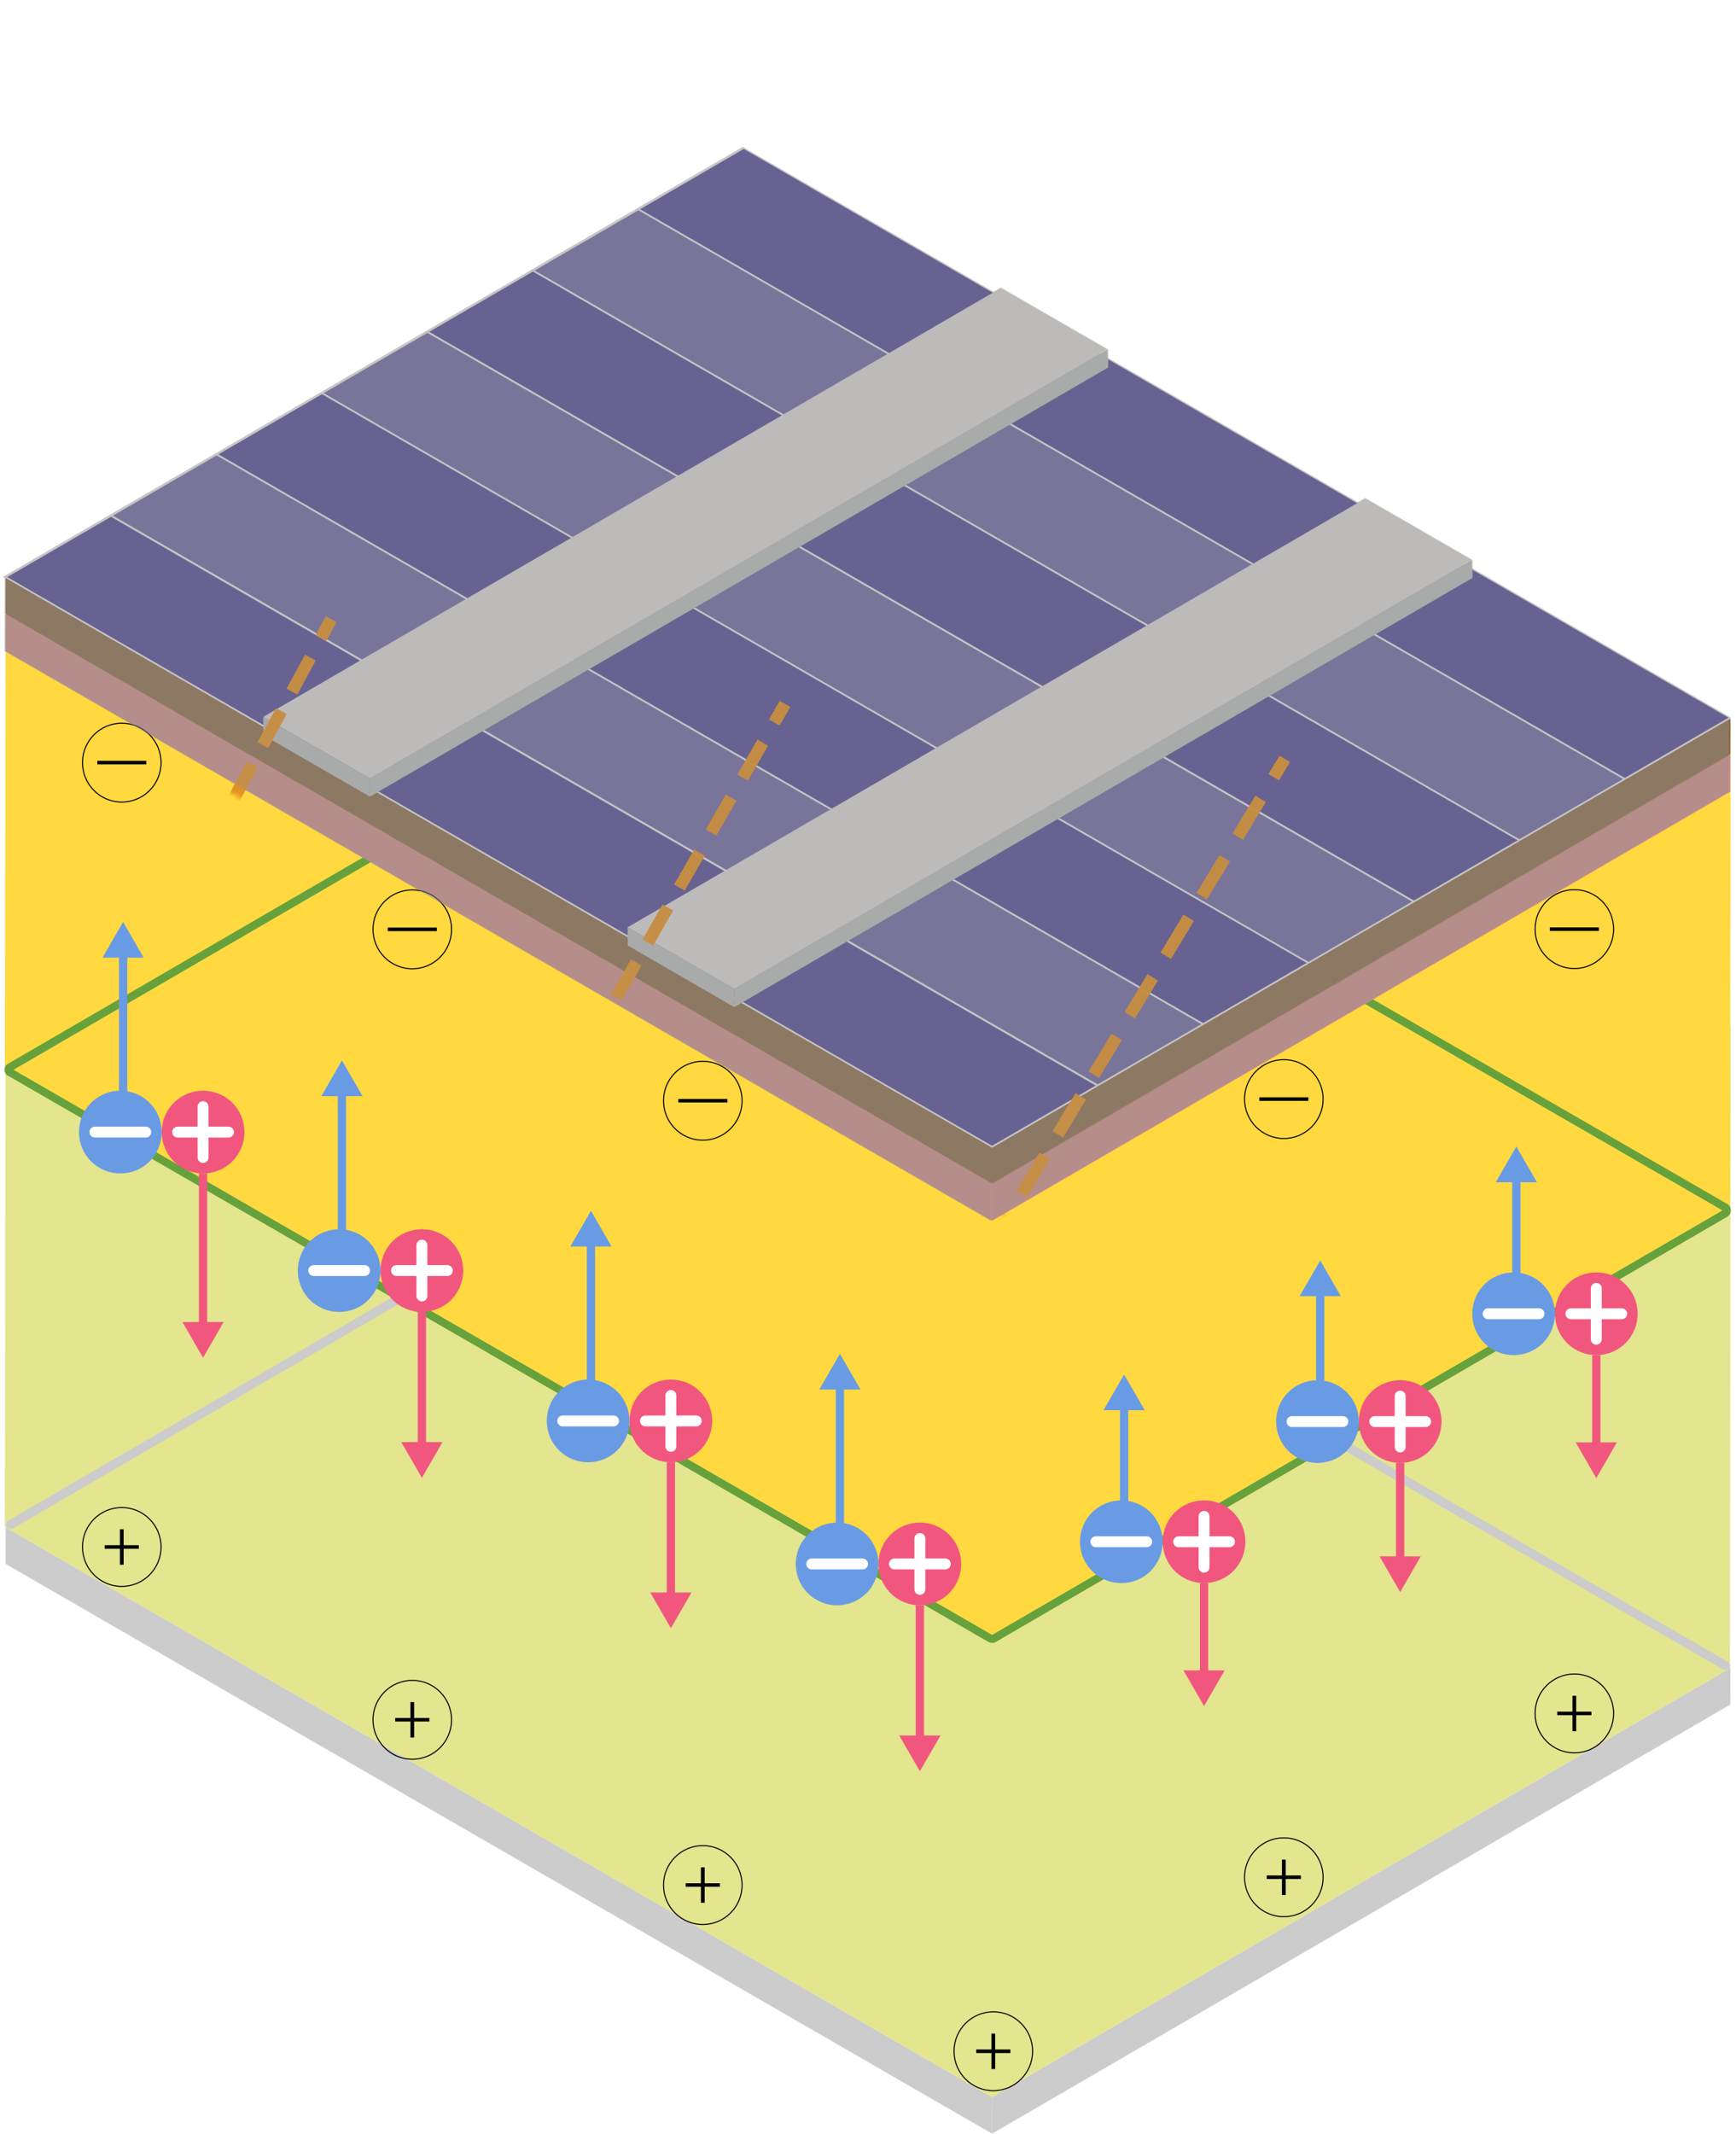 <?xml version="1.0" encoding="UTF-8"?>
<svg xmlns="http://www.w3.org/2000/svg" xmlns:xlink="http://www.w3.org/1999/xlink" viewBox="0 0 362.84 445.79">
  <defs>
    <style>
      .o {
        fill: #ff9100;
      }

      .p {
        mask: url(#f);
      }

      .q, .r, .s, .t, .u, .v, .w, .x, .y, .z, .aa, .ab, .ac, .ad, .ae {
        fill: none;
      }

      .q, .r, .t, .v, .w, .x, .af, .y, .z, .aa, .ab, .ac, .ad, .ae {
        stroke-miterlimit: 10;
      }

      .q, .r, .v, .w, .y, .z, .aa, .ab, .ac, .ad {
        stroke-width: 2.56px;
      }

      .q, .r, .v, .y, .ad {
        stroke: #8e8e8e;
      }

      .q, .w {
        stroke-dasharray: 8.43 4.82;
      }

      .ag {
        filter: url(#i);
      }

      .ah {
        mask: url(#m);
      }

      .r, .z {
        stroke-dasharray: 8.1 4.63;
      }

      .s {
        stroke: #ccc;
        stroke-linecap: round;
        stroke-linejoin: round;
        stroke-width: 1.88px;
      }

      .ai {
        clip-path: url(#j);
      }

      .aj {
        fill: #e3e58f;
      }

      .ak {
        fill: #fff;
      }

      .t {
        stroke: #f1577e;
      }

      .t, .ae {
        stroke-width: 1.73px;
      }

      .al {
        fill: #4f44a2;
      }

      .am {
        fill: #dc8d89;
      }

      .an {
        mask: url(#k);
      }

      .ao {
        fill: #8e8e8e;
      }

      .v, .aa {
        stroke-dasharray: 8.74 4.99;
      }

      .ap {
        fill: #67a13b;
      }

      .aq {
        isolation: isolate;
      }

      .w, .z, .aa, .ab, .ac {
        stroke: #ff9100;
      }

      .ar {
        fill: #7269b5;
      }

      .x, .af {
        stroke: #000;
        stroke-width: .22px;
      }

      .as, .af {
        fill: #ffd93f;
      }

      .at {
        mask: url(#h);
      }

      .au {
        fill: #f1577e;
      }

      .av {
        fill: #c4c8c7;
      }

      .aw {
        clip-path: url(#d);
      }

      .ax {
        fill: #ede9e6;
      }

      .ay {
        fill: #c1796f;
      }

      .y, .ac {
        stroke-dasharray: 9.25 5.28;
      }

      .az {
        clip-path: url(#e);
      }

      .ba {
        fill: #ccc;
      }

      .bb {
        fill: gray;
      }

      .bc {
        fill: #dcdcdc;
      }

      .bd {
        filter: url(#n);
      }

      .be {
        fill: #8c6239;
      }

      .bf, .bg {
        opacity: .5;
      }

      .bh {
        fill: #699be5;
      }

      .ae {
        stroke: #699be5;
      }

      .bg {
        mix-blend-mode: multiply;
      }
    </style>
    <clipPath id="d">
      <path class="u" d="M1.63,222.27l153.83-89.39,205.52,118.65c1.04.6,1.04,2.1,0,2.7l-153.62,89.27L1.64,224.73c-.95-.55-.95-1.91,0-2.46Z"/>
    </clipPath>
    <clipPath id="e">
      <polygon class="u" points=".84 120.57 155.47 30.71 362 149.95 207.36 239.8 .84 120.57"/>
    </clipPath>
    <filter id="g" x="67.04" y="-6129.24" width="279.63" height="32766" color-interpolation-filters="sRGB" filterUnits="userSpaceOnUse">
      <feFlood flood-color="#fff" result="bg"/>
      <feBlend in="SourceGraphic" in2="bg"/>
    </filter>
    <mask id="f" data-name="mask" x="67.04" y="-6129.24" width="279.63" height="32766" maskUnits="userSpaceOnUse"/>
    <filter id="i" x="-1.74" y="62.91" width="305.04" height="222.11" color-interpolation-filters="sRGB" filterUnits="userSpaceOnUse">
      <feFlood flood-color="#fff" result="bg"/>
      <feBlend in="SourceGraphic" in2="bg"/>
    </filter>
    <mask id="h" data-name="mask-1" x="-1.74" y="62.91" width="305.04" height="222.11" maskUnits="userSpaceOnUse">
      <g class="ag">
        <g>
          <rect x="3.55" y="117" width="239.22" height="85.27" transform="translate(96.31 -40.2) rotate(30)"/>
          <rect x="159.42" y="167.49" width="135.35" height="70.4" transform="translate(-70.92 140.69) rotate(-30)"/>
        </g>
      </g>
    </mask>
    <clipPath id="j">
      <polygon class="ao" points=".61 120.57 155.24 30.71 361.77 149.95 207.14 239.8 .61 120.57"/>
    </clipPath>
    <filter id="l" x="67.04" y="-6129.24" width="279.63" height="32766" color-interpolation-filters="sRGB" filterUnits="userSpaceOnUse">
      <feFlood flood-color="#fff" result="bg"/>
      <feBlend in="SourceGraphic" in2="bg"/>
    </filter>
    <mask id="k" data-name="mask-2" x="67.04" y="-6129.24" width="279.63" height="32766" maskUnits="userSpaceOnUse"/>
    <filter id="n" x="-1.74" y="62.91" width="305.04" height="222.11" color-interpolation-filters="sRGB" filterUnits="userSpaceOnUse">
      <feFlood flood-color="#fff" result="bg"/>
      <feBlend in="SourceGraphic" in2="bg"/>
    </filter>
    <mask id="m" data-name="mask-3" x="-1.74" y="62.91" width="305.04" height="222.11" maskUnits="userSpaceOnUse">
      <g class="bd">
        <g>
          <rect x="3.55" y="117" width="239.22" height="85.27" transform="translate(96.31 -40.2) rotate(30)"/>
          <rect x="159.42" y="167.49" width="135.35" height="70.4" transform="translate(-70.92 140.69) rotate(-30)"/>
        </g>
      </g>
    </mask>
  </defs>
  <g class="aq">
    <g id="b" data-name="レイヤー_2">
      <g id="c" data-name="レイヤー_1">
        <g>
          <g>
            <g class="aq">
              <polygon class="aj" points="155.48 95.36 155.32 229.52 1.02 319.19 1.18 185.02 155.48 95.36"/>
              <polygon class="aj" points="361.73 214.31 361.57 348.48 155.37 229.44 155.53 95.28 361.73 214.31"/>
            </g>
            <g class="aq">
              <polygon class="ba" points="361.68 348.48 361.66 356.13 207.35 445.79 207.38 438.15 361.68 348.48"/>
              <polygon class="ba" points="207.38 438.15 207.35 445.79 1.16 326.75 1.18 319.11 207.38 438.15"/>
              <polygon class="aj" points="361.68 348.48 207.38 438.15 1.18 319.11 155.48 229.44 361.68 348.48"/>
              <polyline class="s" points="2.2 318.52 155.48 229.44 360.66 348.01"/>
            </g>
          </g>
          <g>
            <g class="aq">
              <polygon class="as" points="155.48 32.11 155.32 133.36 1.02 223.03 1.18 121.77 155.48 32.11"/>
              <polygon class="as" points="361.73 151.07 361.57 252.32 155.37 133.29 155.53 32.03 361.73 151.07"/>
            </g>
            <g class="aq">
              <g class="aw">
                <g>
                  <polyline class="as" points="360.01 252.88 155.48 134.8 2.83 223.51 207.36 341.58 360.01 252.88"/>
                  <path class="ap" d="M2.83,223.51l152.65-88.7,204.53,118.08-152.65,88.7L2.83,223.51M360.83,252.4l.83.48-.83-.48M362.49,252.4l-206.19-119.04c-.22-.13-.52-.2-.83-.2-.31,0-.61.07-.83.2L.34,223.03c-.22.13-.34.3-.34.48s.13.35.35.48l206.19,119.04c.22.13.52.2.83.2s.61-.07.83-.2l154.3-89.66c.22-.13.34-.3.34-.48,0-.18-.12-.35-.34-.48"/>
                </g>
              </g>
            </g>
          </g>
          <g class="aq">
            <polygon class="am" points="361.68 157.77 361.66 165.41 207.35 255.08 207.38 247.44 361.68 157.77"/>
            <polygon class="am" points="207.38 247.44 207.35 255.08 1.16 136.04 1.18 128.4 207.38 247.44"/>
            <polygon class="ay" points="361.68 157.77 207.38 247.44 1.18 128.4 155.48 38.73 361.68 157.77"/>
          </g>
          <g class="aq">
            <polygon class="be" points="361.68 149.91 361.66 157.55 207.35 247.22 207.38 239.58 361.68 149.91"/>
            <polygon class="be" points="207.38 239.58 207.35 247.22 1.16 128.18 1.18 120.54 207.38 239.58"/>
            <polygon class="bc" points="361.68 149.91 207.38 239.58 1.18 120.54 155.48 30.87 361.68 149.91"/>
          </g>
          <g class="aq">
            <g class="az">
              <g>
                <polyline class="al" points="361.33 149.95 155.47 31.1 133.76 43.72 339.62 162.56 361.33 149.95"/>
                <polyline class="ak" points="362 149.95 155.47 30.71 133.1 43.71 133.43 43.52 133.76 43.72 155.47 31.1 361.33 149.95 339.62 162.56 339.95 162.75 362 149.95"/>
                <polyline class="al" points="317.25 175.56 111.4 56.71 89.69 69.33 295.55 188.17 317.25 175.56"/>
                <path class="ak" d="M89.69,69.33l21.71-12.61,205.86,118.85-21.71,12.61L89.69,69.33M111.39,56.33l-22.37,13,.32-.18,206.53,119.23,21.72-12.62L111.06,56.52l.33-.19"/>
                <polyline class="al" points="273.16 201.18 67.3 82.34 45.63 94.93 251.49 213.78 273.16 201.18"/>
                <path class="ak" d="M273.49,201.37l-.33-.19-21.67,12.59.33.19,21.67-12.59M67.32,81.94l-22.37,13,.35-.2.34.19,21.67-12.59-.34-.19.35-.2"/>
                <polyline class="al" points="229.07 226.8 23.21 107.96 1.5 120.57 207.36 239.42 229.07 226.8"/>
                <path class="ak" d="M1.5,120.57l21.71-12.61,205.86,118.85-21.71,12.61L1.5,120.57M23.21,107.57L.84,120.57l206.53,119.23,22.09-12.83L22.92,107.74l.28-.16"/>
                <polyline class="ar" points="339.29 162.75 133.43 43.91 111.73 56.52 317.58 175.37 339.29 162.75"/>
                <path class="ak" d="M111.73,56.52l21.71-12.61,205.86,118.85-21.71,12.61L111.73,56.52M339.95,162.75l-.33-.19L133.76,43.72l-.34-.19-.33.19-21.71,12.61-.33.19,206.53,119.23,22.37-13"/>
                <polyline class="ar" points="295.2 188.37 89.34 69.53 67.64 82.14 273.49 200.99 295.2 188.37"/>
                <path class="ak" d="M67.64,82.14l21.71-12.61,205.86,118.85-21.71,12.61L67.64,82.14M295.86,188.37L89.34,69.14l-.32.18-21.71,12.61-.35.2.34.19,205.86,118.85.33.19,22.37-13"/>
                <polyline class="ar" points="251.16 213.97 45.3 95.12 23.59 107.74 229.45 226.58 251.16 213.97"/>
                <path class="ak" d="M23.59,107.74l21.71-12.61,205.86,118.85-21.71,12.61L23.59,107.74M251.82,213.97l-.33-.19L45.63,94.93l-.34-.19-.35.2-21.74,12.63-.28.16,206.53,119.23,22.37-13"/>
              </g>
            </g>
          </g>
          <g>
            <g class="aq">
              <polygon class="av" points="231.64 72.96 231.62 76.79 77.32 166.45 77.33 162.63 231.64 72.96"/>
              <polygon class="av" points="77.33 162.63 77.32 166.45 55.04 153.59 55.05 149.77 77.33 162.63"/>
              <polygon class="ax" points="231.64 72.96 77.33 162.63 55.05 149.77 209.35 60.1 231.64 72.96"/>
            </g>
            <g class="aq">
              <polygon class="av" points="307.8 116.93 307.78 120.75 153.48 210.42 153.49 206.6 307.8 116.93"/>
              <polygon class="av" points="153.49 206.6 153.48 210.42 131.2 197.55 131.21 193.73 153.49 206.6"/>
              <polygon class="ax" points="307.8 116.93 153.49 206.6 131.21 193.73 285.51 104.07 307.8 116.93"/>
            </g>
          </g>
          <g>
            <g>
              <g>
                <g>
                  <path class="au" d="M48.56,230.41c-3.37-3.37-8.86-3.37-12.23,0-3.37,3.37-3.37,8.86,0,12.23,3.37,3.37,8.86,3.37,12.23,0,3.37-3.37,3.37-8.86,0-12.23Z"/>
                  <path class="ak" d="M41.3,237.67v4.17c0,.63.51,1.14,1.14,1.14s1.14-.51,1.14-1.14v-4.17h4.17c.63,0,1.14-.51,1.14-1.14,0-.63-.51-1.14-1.14-1.14h-4.17v-4.17c0-.63-.51-1.14-1.14-1.14-.63,0-1.14.51-1.14,1.14v4.17s-4.17,0-4.17,0c-.63,0-1.14.51-1.14,1.14,0,.63.51,1.14,1.14,1.14h4.17Z"/>
                </g>
                <g>
                  <line class="t" x1="42.44" y1="245.17" x2="42.44" y2="277.47"/>
                  <polygon class="au" points="38.13 276.21 42.44 283.67 46.75 276.21 38.13 276.21"/>
                </g>
              </g>
              <g>
                <g>
                  <path class="bh" d="M31.27,230.41c-3.37-3.37-8.86-3.37-12.23,0-3.37,3.37-3.37,8.86,0,12.23,3.37,3.37,8.86,3.37,12.23,0,3.37-3.37,3.37-8.86,0-12.23Z"/>
                  <path class="ak" d="M24.01,237.67h6.45c.63,0,1.14-.51,1.14-1.14,0-.63-.51-1.14-1.14-1.14h-10.62c-.63,0-1.14.51-1.14,1.14,0,.63.51,1.14,1.14,1.14h4.17Z"/>
                </g>
                <g>
                  <line class="ae" x1="25.73" y1="228.78" x2="25.73" y2="198.82"/>
                  <polygon class="bh" points="30.04 200.08 25.73 192.62 21.42 200.08 30.04 200.08"/>
                </g>
              </g>
            </g>
            <g>
              <g>
                <g>
                  <path class="au" d="M94.29,259.35c-3.37-3.37-8.86-3.37-12.23,0-3.37,3.37-3.37,8.86,0,12.23,3.37,3.37,8.86,3.37,12.23,0,3.37-3.37,3.37-8.86,0-12.23Z"/>
                  <path class="ak" d="M87.04,266.6v4.17c0,.63.51,1.14,1.14,1.14s1.14-.51,1.14-1.14v-4.17h4.17c.63,0,1.14-.51,1.14-1.14,0-.63-.51-1.14-1.14-1.14h-4.17v-4.17c0-.63-.51-1.14-1.14-1.14-.63,0-1.14.51-1.14,1.14v4.17s-4.17,0-4.17,0c-.63,0-1.14.51-1.14,1.14,0,.63.51,1.14,1.14,1.14h4.17Z"/>
                </g>
                <g>
                  <line class="t" x1="88.18" y1="274.11" x2="88.18" y2="302.56"/>
                  <polygon class="au" points="83.87 301.3 88.18 308.77 92.49 301.3 83.87 301.3"/>
                </g>
              </g>
              <g>
                <g>
                  <path class="bh" d="M77,259.35c-3.37-3.37-8.86-3.37-12.23,0-3.37,3.37-3.37,8.86,0,12.23,3.37,3.37,8.86,3.37,12.23,0,3.37-3.37,3.37-8.86,0-12.23Z"/>
                  <path class="ak" d="M69.74,266.6h6.45c.63,0,1.14-.51,1.14-1.14,0-.63-.51-1.14-1.14-1.14h-10.62c-.63,0-1.14.51-1.14,1.14,0,.63.51,1.14,1.14,1.14h4.17Z"/>
                </g>
                <g>
                  <line class="ae" x1="71.47" y1="257.71" x2="71.47" y2="227.76"/>
                  <polygon class="bh" points="75.78 229.02 71.47 221.55 67.16 229.02 75.78 229.02"/>
                </g>
              </g>
            </g>
            <g>
              <g>
                <g>
                  <path class="au" d="M198.37,320.64c-3.37-3.37-8.86-3.37-12.23,0-3.37,3.37-3.37,8.86,0,12.23,3.37,3.37,8.86,3.37,12.23,0,3.37-3.37,3.37-8.86,0-12.23Z"/>
                  <path class="ak" d="M191.12,327.9v4.17c0,.63.51,1.14,1.14,1.14s1.14-.51,1.14-1.14v-4.17h4.17c.63,0,1.14-.51,1.14-1.14,0-.63-.51-1.14-1.14-1.14h-4.17v-4.17c0-.63-.51-1.14-1.14-1.14-.63,0-1.14.51-1.14,1.14v4.17s-4.17,0-4.17,0c-.63,0-1.14.51-1.14,1.14,0,.63.51,1.14,1.14,1.14h4.17Z"/>
                </g>
                <g>
                  <line class="t" x1="192.26" y1="335.4" x2="192.26" y2="363.86"/>
                  <polygon class="au" points="187.95 362.6 192.26 370.06 196.57 362.6 187.95 362.6"/>
                </g>
              </g>
              <g>
                <g>
                  <path class="bh" d="M181.08,320.64c-3.37-3.37-8.86-3.37-12.23,0-3.37,3.37-3.37,8.86,0,12.23,3.37,3.37,8.86,3.37,12.23,0,3.37-3.37,3.37-8.86,0-12.23Z"/>
                  <path class="ak" d="M173.83,327.9h6.45c.63,0,1.14-.51,1.14-1.14,0-.63-.51-1.14-1.14-1.14h-10.62c-.63,0-1.14.51-1.14,1.14,0,.63.51,1.14,1.14,1.14h4.17Z"/>
                </g>
                <g>
                  <line class="ae" x1="175.55" y1="319.01" x2="175.55" y2="289.06"/>
                  <polygon class="bh" points="179.86 290.32 175.55 282.85 171.24 290.32 179.86 290.32"/>
                </g>
              </g>
            </g>
            <g>
              <g>
                <g>
                  <path class="au" d="M257.77,316c-3.37-3.37-8.86-3.37-12.23,0-3.37,3.37-3.37,8.86,0,12.23,3.37,3.37,8.86,3.37,12.23,0,3.37-3.37,3.37-8.86,0-12.23Z"/>
                  <path class="ak" d="M250.52,323.26v4.17c0,.63.51,1.14,1.14,1.14s1.14-.51,1.14-1.14v-4.17h4.17c.63,0,1.14-.51,1.14-1.14,0-.63-.51-1.14-1.14-1.14h-4.17v-4.17c0-.63-.51-1.14-1.14-1.14-.63,0-1.14.51-1.14,1.14v4.17s-4.17,0-4.17,0c-.63,0-1.14.51-1.14,1.14,0,.63.51,1.14,1.14,1.14h4.17Z"/>
                </g>
                <g>
                  <line class="t" x1="251.66" y1="330.76" x2="251.66" y2="350.25"/>
                  <polygon class="au" points="247.35 348.99 251.66 356.45 255.97 348.99 247.35 348.99"/>
                </g>
              </g>
              <g>
                <g>
                  <path class="bh" d="M240.48,316c-3.37-3.37-8.86-3.37-12.23,0-3.37,3.37-3.37,8.86,0,12.23,3.37,3.37,8.86,3.37,12.23,0,3.37-3.37,3.37-8.86,0-12.23Z"/>
                  <path class="ak" d="M233.22,323.26h6.45c.63,0,1.14-.51,1.14-1.14,0-.63-.51-1.14-1.14-1.14h-10.62c-.63,0-1.14.51-1.14,1.14,0,.63.51,1.14,1.14,1.14h4.17Z"/>
                </g>
                <g>
                  <line class="ae" x1="234.95" y1="314.36" x2="234.95" y2="293.38"/>
                  <polygon class="bh" points="239.26 294.64 234.95 287.17 230.64 294.64 239.26 294.64"/>
                </g>
              </g>
            </g>
            <g>
              <g>
                <g>
                  <path class="au" d="M298.77,290.89c-3.37-3.37-8.86-3.37-12.23,0-3.37,3.37-3.37,8.86,0,12.23,3.37,3.37,8.86,3.37,12.23,0,3.37-3.37,3.37-8.86,0-12.23Z"/>
                  <path class="ak" d="M291.51,298.15v4.17c0,.63.51,1.14,1.14,1.14s1.14-.51,1.14-1.14v-4.17h4.17c.63,0,1.14-.51,1.14-1.14,0-.63-.51-1.14-1.14-1.14h-4.17v-4.17c0-.63-.51-1.14-1.14-1.14-.63,0-1.14.51-1.14,1.14v4.17s-4.17,0-4.17,0c-.63,0-1.14.51-1.14,1.14,0,.63.51,1.14,1.14,1.14h4.17Z"/>
                </g>
                <g>
                  <line class="t" x1="292.65" y1="305.66" x2="292.65" y2="326.43"/>
                  <polygon class="au" points="288.34 325.16 292.65 332.63 296.96 325.16 288.34 325.16"/>
                </g>
              </g>
              <g>
                <g>
                  <path class="bh" d="M281.48,290.89c-3.37-3.37-8.86-3.37-12.23,0-3.37,3.37-3.37,8.86,0,12.23,3.37,3.37,8.86,3.37,12.23,0,3.37-3.37,3.37-8.86,0-12.23Z"/>
                  <path class="ak" d="M274.22,298.15h6.45c.63,0,1.14-.51,1.14-1.14,0-.63-.51-1.14-1.14-1.14h-10.62c-.63,0-1.14.51-1.14,1.14,0,.63.51,1.14,1.14,1.14h4.17Z"/>
                </g>
                <g>
                  <line class="ae" x1="275.94" y1="289.26" x2="275.94" y2="269.55"/>
                  <polygon class="bh" points="280.25 270.81 275.94 263.35 271.63 270.81 280.25 270.81"/>
                </g>
              </g>
            </g>
            <g>
              <g>
                <g>
                  <path class="au" d="M339.76,268.37c-3.37-3.37-8.86-3.37-12.23,0-3.37,3.37-3.37,8.86,0,12.23,3.37,3.37,8.86,3.37,12.23,0,3.37-3.37,3.37-8.86,0-12.23Z"/>
                  <path class="ak" d="M332.5,275.63v4.17c0,.63.51,1.14,1.14,1.14s1.14-.51,1.14-1.14v-4.17h4.17c.63,0,1.14-.51,1.14-1.14,0-.63-.51-1.14-1.14-1.14h-4.17v-4.17c0-.63-.51-1.14-1.14-1.14-.63,0-1.14.51-1.14,1.14v4.17s-4.17,0-4.17,0c-.63,0-1.14.51-1.14,1.14,0,.63.51,1.14,1.14,1.14h4.17Z"/>
                </g>
                <g>
                  <line class="t" x1="333.64" y1="283.13" x2="333.64" y2="302.62"/>
                  <polygon class="au" points="329.33 301.36 333.64 308.83 337.95 301.36 329.33 301.36"/>
                </g>
              </g>
              <g>
                <g>
                  <path class="bh" d="M322.47,268.37c-3.37-3.37-8.86-3.37-12.23,0-3.37,3.37-3.37,8.86,0,12.23,3.37,3.37,8.86,3.37,12.23,0,3.37-3.37,3.37-8.86,0-12.23Z"/>
                  <path class="ak" d="M315.21,275.63h6.45c.63,0,1.14-.51,1.14-1.14,0-.63-.51-1.14-1.14-1.14h-10.62c-.63,0-1.14.51-1.14,1.14,0,.63.51,1.14,1.14,1.14h4.17Z"/>
                </g>
                <g>
                  <line class="ae" x1="316.93" y1="266.73" x2="316.93" y2="245.75"/>
                  <polygon class="bh" points="321.24 247.01 316.93 239.54 312.62 247.01 321.24 247.01"/>
                </g>
              </g>
            </g>
            <g>
              <g>
                <g>
                  <path class="au" d="M146.33,290.76c-3.37-3.37-8.86-3.37-12.23,0-3.37,3.37-3.37,8.86,0,12.23,3.37,3.37,8.86,3.37,12.23,0,3.37-3.37,3.37-8.86,0-12.23Z"/>
                  <path class="ak" d="M139.08,298.02v4.17c0,.63.51,1.14,1.14,1.14s1.14-.51,1.14-1.14v-4.17h4.17c.63,0,1.14-.51,1.14-1.14,0-.63-.51-1.14-1.14-1.14h-4.17v-4.17c0-.63-.51-1.14-1.14-1.14-.63,0-1.14.51-1.14,1.14v4.17s-4.17,0-4.17,0c-.63,0-1.14.51-1.14,1.14,0,.63.51,1.14,1.14,1.14h4.17Z"/>
                </g>
                <g>
                  <line class="t" x1="140.22" y1="305.52" x2="140.22" y2="333.98"/>
                  <polygon class="au" points="135.91 332.72 140.22 340.18 144.53 332.72 135.91 332.72"/>
                </g>
              </g>
              <g>
                <g>
                  <path class="bh" d="M129.04,290.76c-3.37-3.37-8.86-3.37-12.23,0-3.37,3.37-3.37,8.86,0,12.23,3.37,3.37,8.86,3.37,12.23,0,3.37-3.37,3.37-8.86,0-12.23Z"/>
                  <path class="ak" d="M121.79,298.02h6.45c.63,0,1.14-.51,1.14-1.14,0-.63-.51-1.14-1.14-1.14h-10.62c-.63,0-1.14.51-1.14,1.14,0,.63.51,1.14,1.14,1.14h4.17Z"/>
                </g>
                <g>
                  <line class="ae" x1="123.51" y1="289.13" x2="123.51" y2="259.17"/>
                  <polygon class="bh" points="127.82 260.44 123.51 252.97 119.2 260.44 127.82 260.44"/>
                </g>
              </g>
            </g>
          </g>
          <g>
            <g class="p">
              <g>
                <g>
                  <line class="ab" x1="68.15" y1="131.3" x2="70.41" y2="127.42"/>
                  <line class="aa" x1="72.92" y1="123.11" x2="140.79" y2="6.67"/>
                  <line class="ab" x1="142.05" y1="4.52" x2="144.31" y2=".65"/>
                </g>
                <g>
                  <line class="ab" x1="164.05" y1="147.79" x2="166.31" y2="143.92"/>
                  <line class="aa" x1="168.82" y1="139.6" x2="236.69" y2="23.16"/>
                  <line class="ab" x1="237.95" y1="21.01" x2="240.21" y2="17.14"/>
                </g>
                <g>
                  <line class="ab" x1="269.41" y1="156.87" x2="271.67" y2="152.99"/>
                  <line class="aa" x1="274.19" y1="148.68" x2="342.06" y2="32.24"/>
                  <line class="ab" x1="343.31" y1="30.09" x2="345.57" y2="26.21"/>
                </g>
              </g>
            </g>
            <g class="at">
              <g>
                <g>
                  <line class="ab" x1="32.37" y1="197.25" x2="34.51" y2="193.31"/>
                  <line class="z" x1="36.72" y1="189.25" x2="65.98" y2="135.35"/>
                  <line class="ab" x1="67.09" y1="133.31" x2="69.23" y2="129.37"/>
                  <polygon class="o" points="45.63 194.79 44.81 192.36 32.84 196.39 29.7 184.16 27.21 184.8 31.05 199.7 45.63 194.79"/>
                </g>
                <g>
                  <line class="ab" x1="110.92" y1="239.43" x2="113.15" y2="235.54"/>
                  <line class="w" x1="115.56" y1="231.37" x2="160.64" y2="153.05"/>
                  <line class="ab" x1="161.84" y1="150.96" x2="164.07" y2="147.07"/>
                  <polygon class="o" points="124.23 237.3 123.48 234.85 111.41 238.58 108.57 226.27 106.07 226.85 109.53 241.84 124.23 237.3"/>
                </g>
                <g>
                  <line class="ab" x1="193.48" y1="282.64" x2="195.8" y2="278.8"/>
                  <line class="ac" x1="198.54" y1="274.28" x2="264.84" y2="164.65"/>
                  <line class="ab" x1="266.21" y1="162.39" x2="268.53" y2="158.55"/>
                  <polygon class="o" points="206.84 280.8 206.14 278.33 193.99 281.8 191.42 269.43 188.91 269.96 192.05 285.02 206.84 280.8"/>
                </g>
              </g>
            </g>
          </g>
          <g>
            <g>
              <g>
                <path d="M25.06,319.52h.78v3.32h3.18v.74h-3.18v3.34h-.78v-3.34h-3.18v-.74h3.18v-3.32Z"/>
                <ellipse class="x" cx="25.45" cy="323.21" rx="8.21" ry="8.24"/>
              </g>
              <g>
                <path d="M85.78,355.62h.78v3.32h3.18v.74h-3.18v3.34h-.78v-3.34h-3.18v-.74h3.18v-3.32Z"/>
                <ellipse class="x" cx="86.17" cy="359.32" rx="8.21" ry="8.24"/>
              </g>
              <g>
                <path d="M146.5,390.15h.78v3.32h3.18v.74h-3.18v3.34h-.78v-3.34h-3.18v-.74h3.18v-3.32Z"/>
                <ellipse class="x" cx="146.89" cy="393.85" rx="8.21" ry="8.24"/>
              </g>
              <g>
                <path d="M207.22,424.88h.78v3.32h3.18v.74h-3.18v3.34h-.78v-3.34h-3.18v-.74h3.18v-3.32Z"/>
                <ellipse class="x" cx="207.61" cy="428.57" rx="8.21" ry="8.24"/>
              </g>
              <g>
                <path d="M267.94,388.52h.78v3.32h3.18v.74h-3.18v3.34h-.78v-3.34h-3.18v-.74h3.18v-3.32Z"/>
                <ellipse class="x" cx="268.33" cy="392.22" rx="8.21" ry="8.24"/>
              </g>
              <g>
                <path d="M328.66,354.3h.78v3.32h3.18v.74h-3.18v3.34h-.78v-3.34h-3.18v-.74h3.18v-3.32Z"/>
                <ellipse class="x" cx="329.05" cy="357.99" rx="8.21" ry="8.24"/>
              </g>
            </g>
            <g>
              <g>
                <ellipse class="x" cx="25.45" cy="159.34" rx="8.21" ry="8.24"/>
                <rect x="20.33" y="158.96" width="10.25" height=".74"/>
              </g>
              <g>
                <ellipse class="af" cx="86.17" cy="194.17" rx="8.21" ry="8.24"/>
                <rect x="81.05" y="193.8" width="10.25" height=".74"/>
              </g>
              <g>
                <ellipse class="x" cx="146.89" cy="229.98" rx="8.21" ry="8.24"/>
                <rect x="141.77" y="229.61" width="10.25" height=".74"/>
              </g>
              <g>
                <ellipse class="x" cx="268.33" cy="229.63" rx="8.21" ry="8.24"/>
                <rect x="263.21" y="229.26" width="10.25" height=".74"/>
              </g>
              <g>
                <ellipse class="af" cx="329.05" cy="194.12" rx="8.21" ry="8.24"/>
                <rect x="323.93" y="193.76" width="10.25" height=".74"/>
              </g>
            </g>
          </g>
          <g class="bg">
            <g>
              <g class="aq">
                <polygon class="ao" points="361.45 157.77 361.43 165.41 207.13 255.08 207.15 247.44 361.45 157.77"/>
                <polygon class="ao" points="207.15 247.44 207.13 255.08 .94 136.04 .96 128.4 207.15 247.44"/>
                <polygon class="ao" points="361.45 157.77 207.15 247.44 .96 128.4 155.26 38.73 361.45 157.77"/>
              </g>
              <g class="aq">
                <polygon class="ao" points="361.45 149.91 361.43 157.55 207.13 247.22 207.15 239.58 361.45 149.91"/>
                <polygon class="ao" points="207.15 239.58 207.13 247.22 .94 128.18 .96 120.54 207.15 239.58"/>
                <polygon class="ao" points="361.45 149.91 207.15 239.58 .96 120.54 155.26 30.87 361.45 149.91"/>
              </g>
              <g class="aq">
                <polygon class="ao" points=".61 120.57 155.24 30.71 361.77 149.95 207.14 239.8 .61 120.57"/>
                <g class="ai">
                  <g>
                    <polyline class="bb" points="361.1 149.95 155.25 31.1 133.54 43.72 339.4 162.56 361.1 149.95"/>
                    <polyline class="ao" points="361.77 149.95 155.24 30.71 132.87 43.71 133.2 43.52 133.54 43.72 155.25 31.1 361.1 149.95 339.4 162.56 339.73 162.75 361.77 149.95"/>
                    <polyline class="bb" points="317.03 175.56 111.17 56.71 89.46 69.33 295.32 188.17 317.03 175.56"/>
                    <path class="ao" d="M89.46,69.33l21.71-12.61,205.86,118.85-21.71,12.61L89.46,69.33M111.17,56.33l-22.37,13,.32-.18,206.53,119.23,21.72-12.62L110.84,56.52l.33-.19"/>
                    <polyline class="bb" points="272.94 201.18 67.08 82.34 45.41 94.93 251.26 213.78 272.94 201.18"/>
                    <path class="ao" d="M273.27,201.37l-.33-.19-21.67,12.59.33.19,21.67-12.59M67.09,81.94l-22.37,13,.35-.2.34.19,21.67-12.59-.34-.19.35-.2"/>
                    <polyline class="bb" points="228.84 226.8 22.99 107.96 1.28 120.57 207.14 239.42 228.84 226.8"/>
                    <path class="ao" d="M1.28,120.57l21.71-12.61,205.86,118.85-21.71,12.61L1.28,120.57M22.98,107.57L.61,120.57l206.53,119.23,22.09-12.83L22.7,107.74l.28-.16"/>
                    <polyline class="bb" points="339.07 162.75 133.21 43.91 111.5 56.52 317.36 175.37 339.07 162.75"/>
                    <path class="ao" d="M111.5,56.52l21.71-12.61,205.86,118.85-21.71,12.61L111.5,56.52M339.73,162.75l-.33-.19L133.54,43.72l-.34-.19-.33.19-21.71,12.61-.33.19,206.53,119.23,22.37-13"/>
                    <polyline class="bb" points="294.98 188.37 89.12 69.53 67.41 82.14 273.27 200.99 294.98 188.37"/>
                    <path class="ao" d="M67.41,82.14l21.71-12.61,205.86,118.85-21.71,12.61L67.41,82.14M295.64,188.37L89.11,69.14l-.32.18-21.71,12.61-.35.2.34.19,205.86,118.85.33.19,22.37-13"/>
                    <polyline class="bb" points="250.93 213.97 45.07 95.12 23.36 107.74 229.22 226.58 250.93 213.97"/>
                    <path class="ao" d="M23.36,107.74l21.71-12.61,205.86,118.85-21.71,12.61L23.36,107.74M251.6,213.97l-.33-.19L45.41,94.93l-.34-.19-.35.2-21.74,12.63-.28.16,206.53,119.23,22.37-13"/>
                  </g>
                </g>
              </g>
              <g>
                <g class="aq">
                  <polygon class="ao" points="231.41 72.96 231.4 76.79 77.1 166.45 77.11 162.63 231.41 72.96"/>
                  <polygon class="ao" points="77.11 162.63 77.1 166.45 54.82 153.59 54.83 149.77 77.11 162.63"/>
                  <polygon class="ao" points="231.41 72.96 77.11 162.63 54.83 149.77 209.13 60.1 231.41 72.96"/>
                </g>
                <g class="aq">
                  <polygon class="ao" points="307.57 116.93 307.56 120.75 153.26 210.42 153.27 206.6 307.57 116.93"/>
                  <polygon class="ao" points="153.27 206.6 153.26 210.42 130.97 197.55 130.99 193.73 153.27 206.6"/>
                  <polygon class="ao" points="307.57 116.93 153.27 206.6 130.99 193.73 285.29 104.07 307.57 116.93"/>
                </g>
              </g>
            </g>
            <g class="bf">
              <g class="an">
                <g>
                  <g>
                    <line class="ad" x1="68.15" y1="131.3" x2="70.41" y2="127.42"/>
                    <line class="v" x1="72.92" y1="123.11" x2="140.79" y2="6.67"/>
                    <line class="ad" x1="142.05" y1="4.52" x2="144.31" y2=".65"/>
                  </g>
                  <g>
                    <line class="ad" x1="164.05" y1="147.79" x2="166.31" y2="143.92"/>
                    <line class="v" x1="168.82" y1="139.6" x2="236.69" y2="23.16"/>
                    <line class="ad" x1="237.95" y1="21.01" x2="240.21" y2="17.14"/>
                  </g>
                  <g>
                    <line class="ad" x1="269.41" y1="156.87" x2="271.67" y2="152.99"/>
                    <line class="v" x1="274.19" y1="148.68" x2="342.06" y2="32.24"/>
                    <line class="ad" x1="343.31" y1="30.09" x2="345.57" y2="26.21"/>
                  </g>
                </g>
              </g>
              <g class="ah">
                <g>
                  <g>
                    <line class="ad" x1="32.37" y1="197.25" x2="34.51" y2="193.31"/>
                    <line class="r" x1="36.72" y1="189.25" x2="65.98" y2="135.35"/>
                    <line class="ad" x1="67.09" y1="133.31" x2="69.23" y2="129.37"/>
                    <polygon class="ao" points="45.63 194.79 44.81 192.36 32.84 196.39 29.7 184.16 27.21 184.8 31.05 199.7 45.63 194.79"/>
                  </g>
                  <g>
                    <line class="ad" x1="110.92" y1="239.43" x2="113.15" y2="235.54"/>
                    <line class="q" x1="115.56" y1="231.37" x2="160.64" y2="153.05"/>
                    <line class="ad" x1="161.84" y1="150.96" x2="164.07" y2="147.07"/>
                    <polygon class="ao" points="124.23 237.3 123.48 234.85 111.41 238.58 108.57 226.27 106.07 226.85 109.53 241.84 124.23 237.3"/>
                  </g>
                  <g>
                    <line class="ad" x1="193.48" y1="282.64" x2="195.8" y2="278.8"/>
                    <line class="y" x1="198.54" y1="274.28" x2="264.84" y2="164.65"/>
                    <line class="ad" x1="266.21" y1="162.39" x2="268.53" y2="158.55"/>
                    <polygon class="ao" points="206.84 280.8 206.14 278.33 193.99 281.8 191.42 269.43 188.91 269.96 192.05 285.02 206.84 280.8"/>
                  </g>
                </g>
              </g>
            </g>
          </g>
        </g>
      </g>
    </g>
  </g>
</svg>